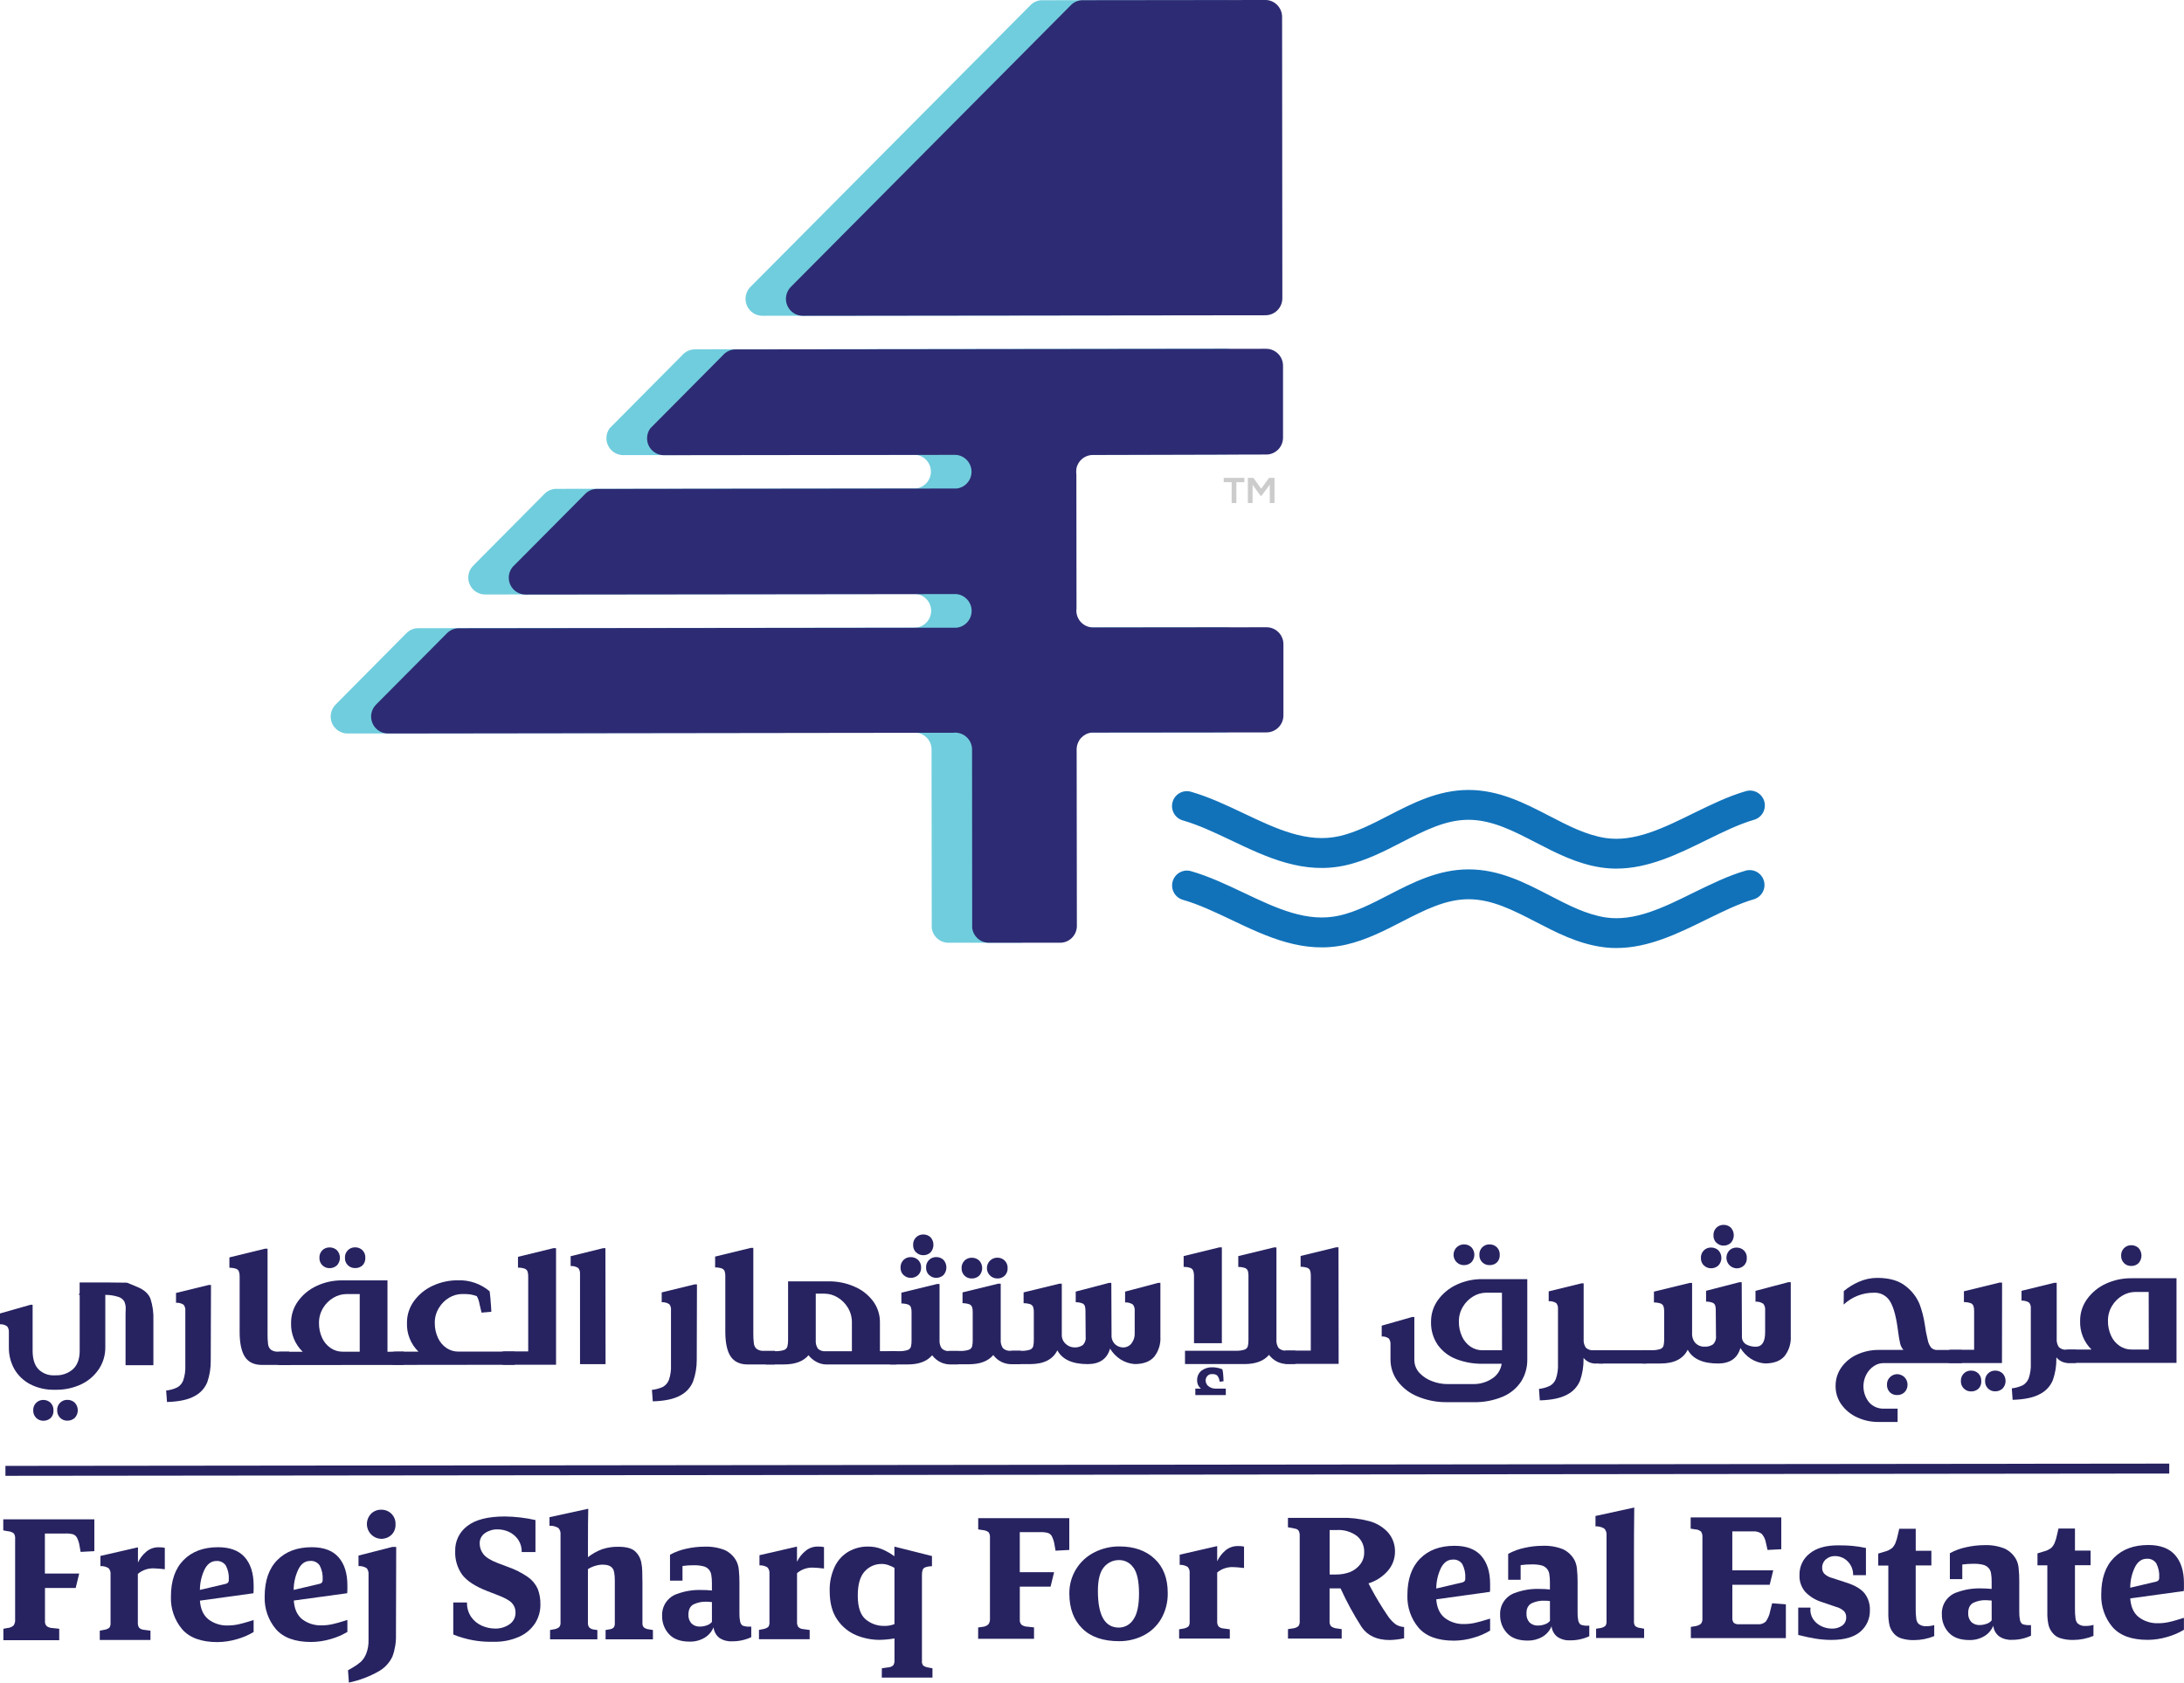 <svg width="218" height="168" viewBox="0 0 218 168" fill="none" xmlns="http://www.w3.org/2000/svg">
<g clip-path="url(#clip0_136_209)">
<path d="M123.938 1.682L123.971 29.783C123.97 30.231 123.793 30.66 123.478 30.978C123.163 31.295 122.736 31.474 122.29 31.476L76.098 31.529C75.766 31.528 75.441 31.429 75.164 31.244C74.888 31.058 74.672 30.795 74.545 30.487C74.417 30.178 74.383 29.839 74.448 29.512C74.512 29.184 74.671 28.883 74.906 28.646L102.863 0.512C103.154 0.216 103.545 0.041 103.959 0.022L122.342 0C122.757 0.017 123.149 0.192 123.439 0.49C123.597 0.646 123.722 0.831 123.808 1.036C123.893 1.24 123.938 1.46 123.938 1.682Z" fill="#70CDDD"/>
<path d="M103.387 47.02C103.384 47.048 103.384 47.076 103.387 47.103C103.384 47.133 103.384 47.164 103.387 47.194L103.403 47.356L103.417 60.717C103.417 60.767 103.417 60.822 103.403 60.877C103.4 60.905 103.4 60.934 103.403 60.962C103.401 60.992 103.401 61.021 103.403 61.05L103.42 61.213C103.48 61.612 103.681 61.977 103.986 62.24C104.292 62.503 104.681 62.648 105.083 62.647L122.384 62.628C122.605 62.627 122.824 62.671 123.028 62.756C123.232 62.841 123.418 62.966 123.573 63.123C123.732 63.278 123.857 63.464 123.942 63.669C124.028 63.873 124.071 64.094 124.07 64.315V71.43C124.069 71.877 123.892 72.307 123.577 72.624C123.262 72.941 122.835 73.12 122.389 73.123L105.259 73.142C105.208 73.139 105.156 73.139 105.105 73.142C105.048 73.142 104.993 73.142 104.933 73.142H104.913C104.518 73.189 104.153 73.376 103.881 73.668C103.61 73.96 103.45 74.34 103.431 74.739C103.428 74.767 103.428 74.796 103.431 74.824L103.452 92.524C103.431 92.956 103.245 93.364 102.933 93.662C102.621 93.96 102.206 94.127 101.775 94.126H94.673C94.263 94.127 93.868 93.977 93.56 93.704C93.253 93.432 93.055 93.056 93.004 92.648L92.985 74.827C92.985 74.605 92.942 74.385 92.856 74.181C92.771 73.976 92.646 73.79 92.489 73.635C92.22 73.36 91.864 73.189 91.483 73.15C91.426 73.139 91.368 73.133 91.31 73.134C91.252 73.134 91.195 73.139 91.138 73.15L34.689 73.233C34.356 73.233 34.032 73.133 33.755 72.948C33.479 72.763 33.263 72.499 33.136 72.191C33.008 71.883 32.974 71.543 33.039 71.216C33.103 70.888 33.262 70.587 33.497 70.35L40.565 63.22C40.72 63.06 40.905 62.934 41.109 62.849C41.314 62.763 41.533 62.72 41.755 62.721L91.091 62.664C91.149 62.664 91.203 62.664 91.264 62.664C91.324 62.664 91.376 62.664 91.436 62.664C91.85 62.62 92.232 62.424 92.51 62.114C92.788 61.804 92.943 61.401 92.944 60.984C92.944 60.762 92.9 60.542 92.815 60.337C92.73 60.132 92.605 59.946 92.448 59.789C92.176 59.513 91.816 59.341 91.431 59.305C91.373 59.305 91.319 59.305 91.258 59.305H91.086L48.434 59.354C48.115 59.357 47.802 59.269 47.532 59.099C47.261 58.93 47.044 58.686 46.906 58.397C46.768 58.108 46.715 57.786 46.753 57.468C46.792 57.15 46.919 56.849 47.122 56.601L47.382 56.326L54.363 49.297C54.654 49.001 55.045 48.826 55.459 48.807L91.031 48.766C91.1 48.77 91.17 48.77 91.239 48.766C91.308 48.77 91.376 48.77 91.445 48.766C91.852 48.715 92.226 48.516 92.498 48.208C92.769 47.899 92.919 47.501 92.919 47.089C92.919 46.867 92.875 46.647 92.79 46.442C92.705 46.237 92.58 46.051 92.423 45.894C92.132 45.599 91.74 45.425 91.327 45.407C91.297 45.404 91.266 45.404 91.236 45.407C91.209 45.404 91.181 45.404 91.154 45.407L62.216 45.44C61.77 45.439 61.342 45.262 61.026 44.945C60.711 44.629 60.532 44.2 60.53 43.752C60.528 43.391 60.645 43.039 60.862 42.75L61.215 42.395L68.067 35.493C68.084 35.473 68.103 35.453 68.122 35.435L68.235 35.32C68.253 35.301 68.274 35.283 68.295 35.267C68.595 35.016 68.973 34.878 69.364 34.879L90.658 34.855L122.329 34.816C122.775 34.817 123.202 34.995 123.517 35.311C123.833 35.627 124.011 36.056 124.012 36.504V43.684C124.013 44.116 123.848 44.532 123.552 44.846C123.256 45.16 122.852 45.348 122.422 45.371L105.029 45.391C104.808 45.391 104.59 45.434 104.386 45.52C104.182 45.605 103.997 45.729 103.842 45.886C103.586 46.145 103.42 46.478 103.368 46.839C103.398 46.91 103.392 46.965 103.387 47.02Z" fill="#70CDDD"/>
<path d="M161.348 94.652C160.846 94.653 160.344 94.616 159.846 94.541C157.432 94.186 155.335 93.099 153.304 92.047C151.054 90.883 148.919 89.781 146.589 89.781C144.273 89.781 142.162 90.883 139.931 92.022C138.191 92.92 136.393 93.845 134.386 94.308C130.154 95.285 126.462 93.534 122.894 91.83C121.227 91.04 119.654 90.293 118.064 89.837C117.877 89.782 117.703 89.692 117.551 89.57C117.399 89.448 117.273 89.297 117.179 89.126C116.989 88.781 116.944 88.374 117.053 87.995C117.162 87.616 117.416 87.296 117.76 87.105C118.104 86.915 118.509 86.869 118.887 86.979C120.706 87.502 122.463 88.336 124.163 89.143C127.422 90.69 130.497 92.149 133.731 91.403C135.376 91.023 136.935 90.219 138.585 89.368C141.03 88.108 143.56 86.803 146.592 86.8C149.65 86.8 152.199 88.118 154.663 89.396C156.563 90.379 158.355 91.309 160.28 91.599C163.152 92.025 166.035 90.618 169.05 89.121C170.75 88.295 172.507 87.425 174.277 86.918C174.65 86.822 175.046 86.875 175.38 87.067C175.714 87.258 175.961 87.573 176.068 87.945C176.175 88.316 176.134 88.715 175.953 89.056C175.772 89.398 175.466 89.655 175.1 89.773C173.573 90.216 172.008 90.984 170.35 91.797C167.491 93.206 164.542 94.652 161.348 94.652Z" fill="#1172BA"/>
<path d="M161.34 86.723C160.837 86.723 160.334 86.686 159.835 86.613C157.423 86.255 155.324 85.167 153.296 84.118C151.045 82.951 148.91 81.85 146.58 81.85C144.262 81.85 142.154 82.951 139.923 84.091C138.182 84.989 136.384 85.916 134.378 86.379C130.146 87.356 126.454 85.605 122.885 83.901C121.219 83.111 119.646 82.365 118.056 81.908C117.869 81.853 117.695 81.763 117.543 81.641C117.391 81.519 117.264 81.368 117.17 81.197C117.077 81.026 117.017 80.838 116.995 80.644C116.974 80.45 116.991 80.254 117.045 80.066C117.099 79.878 117.189 79.703 117.31 79.551C117.432 79.398 117.582 79.271 117.752 79.177C117.922 79.082 118.109 79.022 118.303 79.001C118.496 78.979 118.691 78.996 118.878 79.05C120.698 79.573 122.458 80.407 124.157 81.214C127.413 82.758 130.491 84.22 133.723 83.474C135.367 83.094 136.927 82.29 138.58 81.44C141.025 80.179 143.555 78.874 146.583 78.871C149.639 78.871 152.188 80.19 154.655 81.467C156.552 82.45 158.344 83.378 160.271 83.67C163.141 84.094 166.013 82.687 169.042 81.192C170.741 80.366 172.496 79.499 174.269 78.99C174.646 78.88 175.051 78.925 175.395 79.116C175.739 79.306 175.994 79.626 176.103 80.005C176.212 80.384 176.166 80.791 175.977 81.137C175.787 81.482 175.469 81.738 175.091 81.847C173.567 82.29 172.002 83.056 170.344 83.871C167.483 85.28 164.531 86.723 161.34 86.723Z" fill="#1172BA"/>
<path d="M12.682 128.066L13.704 128.49C14.386 128.771 14.825 129.164 15.02 129.669C15.242 130.357 15.34 131.079 15.311 131.802V136.304H12.531V131.805V131.158C12.531 131.048 12.548 130.883 12.548 130.676C12.559 130.418 12.508 130.162 12.4 129.927C12.264 129.712 12.054 129.554 11.81 129.481C11.39 129.35 10.952 129.283 10.511 129.283V134.514C10.52 135.29 10.296 136.051 9.867 136.697C9.43 137.348 8.827 137.869 8.121 138.206C7.328 138.58 6.46 138.768 5.583 138.757H5.435C4.596 138.776 3.764 138.587 3.015 138.206C2.356 137.863 1.807 137.339 1.433 136.695C1.059 136.022 0.87 135.262 0.885 134.492V132.997C0.898 132.792 0.837 132.588 0.713 132.424C0.505 132.276 0.254 132.204 0 132.218L0 131.139L3.042 130.272H3.256V134.855C3.256 135.681 3.451 136.304 3.837 136.708C4.046 136.915 4.295 137.076 4.568 137.18C4.842 137.284 5.135 137.33 5.427 137.314H5.575C6.203 137.335 6.816 137.115 7.288 136.697C7.732 136.287 7.957 135.67 7.954 134.85V129.269H7.839L7.949 129.121V128.042H10.53L12.682 128.066ZM5.038 140.045C5.141 140.147 5.221 140.271 5.273 140.407C5.324 140.544 5.346 140.69 5.337 140.835C5.345 140.971 5.325 141.107 5.278 141.235C5.23 141.362 5.157 141.478 5.062 141.576C4.856 141.762 4.586 141.861 4.309 141.851C4.176 141.851 4.044 141.824 3.921 141.772C3.799 141.72 3.688 141.644 3.595 141.548C3.503 141.452 3.43 141.338 3.382 141.213C3.334 141.088 3.312 140.955 3.316 140.821C3.309 140.685 3.33 140.548 3.377 140.42C3.425 140.291 3.498 140.174 3.593 140.076C3.687 139.977 3.801 139.899 3.927 139.847C4.053 139.795 4.189 139.77 4.325 139.772C4.588 139.769 4.843 139.867 5.038 140.045ZM7.461 140.045C7.656 140.25 7.765 140.523 7.765 140.806C7.765 141.09 7.656 141.363 7.461 141.568C7.253 141.755 6.981 141.853 6.701 141.843C6.568 141.843 6.436 141.817 6.313 141.765C6.19 141.713 6.079 141.636 5.986 141.54C5.893 141.444 5.821 141.33 5.773 141.205C5.725 141.08 5.702 140.947 5.707 140.813C5.699 140.676 5.72 140.54 5.767 140.411C5.815 140.283 5.888 140.166 5.983 140.067C6.077 139.969 6.191 139.891 6.317 139.839C6.444 139.787 6.579 139.761 6.715 139.764C6.99 139.757 7.257 139.857 7.461 140.042V140.045Z" fill="#272361"/>
<path d="M17.698 138.52C17.974 138.363 18.185 138.112 18.293 137.812C18.452 137.337 18.521 136.835 18.498 136.334V130.869C18.52 130.655 18.46 130.441 18.331 130.269C18.104 130.123 17.837 130.054 17.569 130.071V129.091L20.831 128.295H21.061L21.036 135.855C21.046 136.585 20.929 137.31 20.691 138C20.445 138.604 19.991 139.1 19.411 139.395C18.779 139.75 17.865 139.944 16.67 139.979L16.585 138.834C16.971 138.794 17.347 138.688 17.698 138.52Z" fill="#272361"/>
<path d="M28.853 136.278H26.156C25.372 136.278 24.804 136.011 24.451 135.475C24.099 134.939 23.922 134.113 23.92 132.997V127.447C23.925 127.28 23.902 127.115 23.851 126.956C23.828 126.894 23.791 126.837 23.744 126.789C23.696 126.742 23.64 126.705 23.577 126.681C23.358 126.608 23.128 126.571 22.898 126.574V125.541L26.461 124.671H26.707V133.178C26.701 133.52 26.718 133.861 26.757 134.2C26.778 134.411 26.876 134.607 27.031 134.751C27.245 134.903 27.507 134.973 27.768 134.949H28.864L28.853 136.278Z" fill="#272361"/>
<path d="M40.291 134.946V136.278L27.902 136.292L27.272 136.127V135.13L27.9 134.963H30.216C29.831 134.592 29.529 134.144 29.329 133.649C29.128 133.153 29.035 132.62 29.054 132.086C29.047 131.306 29.29 130.546 29.747 129.916C30.227 129.253 30.87 128.725 31.614 128.385C32.416 128.012 33.292 127.824 34.176 127.835H38.677V134.963L40.291 134.946ZM35.906 129.203H34.568C34.113 129.209 33.667 129.336 33.277 129.572C32.852 129.822 32.496 130.176 32.244 130.602C31.975 131.048 31.835 131.561 31.841 132.083C31.832 132.601 31.94 133.115 32.156 133.586C32.343 133.995 32.639 134.345 33.011 134.596C33.36 134.833 33.772 134.958 34.193 134.954H35.906V129.203ZM32.181 126.332C32.082 126.235 32.004 126.119 31.953 125.99C31.902 125.862 31.879 125.724 31.885 125.585C31.877 125.444 31.899 125.302 31.95 125.17C32.001 125.038 32.08 124.919 32.181 124.82C32.373 124.639 32.628 124.54 32.891 124.545C33.163 124.538 33.426 124.637 33.628 124.82C33.822 125.025 33.931 125.297 33.931 125.58C33.931 125.863 33.822 126.135 33.628 126.34C33.421 126.528 33.148 126.627 32.869 126.615C32.611 126.615 32.364 126.513 32.181 126.332ZM34.73 126.332C34.63 126.236 34.551 126.12 34.5 125.991C34.448 125.862 34.425 125.724 34.431 125.585C34.424 125.449 34.444 125.312 34.492 125.184C34.539 125.055 34.613 124.938 34.707 124.84C34.802 124.741 34.916 124.663 35.042 124.611C35.168 124.559 35.304 124.534 35.44 124.536C35.709 124.529 35.969 124.628 36.166 124.812C36.269 124.911 36.349 125.031 36.4 125.164C36.452 125.297 36.474 125.44 36.465 125.583C36.473 125.72 36.452 125.857 36.405 125.986C36.358 126.114 36.285 126.232 36.191 126.332C36.09 126.425 35.971 126.498 35.841 126.545C35.712 126.592 35.575 126.613 35.437 126.607C35.307 126.61 35.177 126.588 35.055 126.54C34.934 126.492 34.823 126.42 34.73 126.329V126.332Z" fill="#272361"/>
<path d="M51.381 136.262L39.406 136.276L39.34 136.259V136.279L38.709 136.113V135.117L39.337 134.949V134.968L39.403 134.949H41.768C41.387 134.578 41.088 134.131 40.891 133.636C40.693 133.141 40.602 132.61 40.623 132.077C40.616 131.298 40.859 130.538 41.316 129.908C41.797 129.245 42.44 128.718 43.183 128.377C43.985 128.004 44.861 127.816 45.745 127.827C46.888 127.794 48.003 128.186 48.876 128.928C48.941 129.503 48.969 129.754 48.958 129.71C49.013 130.34 49.043 130.761 49.043 130.971L48.067 131.056C48.045 130.957 47.976 130.676 47.867 130.216C47.824 129.933 47.732 129.66 47.593 129.41C47.383 129.333 47.168 129.275 46.949 129.236C46.676 129.204 46.401 129.191 46.126 129.198C45.671 129.201 45.225 129.328 44.835 129.564C44.41 129.815 44.056 130.17 43.805 130.596C43.533 131.04 43.392 131.553 43.399 132.075C43.391 132.593 43.5 133.107 43.717 133.578C43.903 133.988 44.198 134.338 44.569 134.591C44.919 134.825 45.331 134.948 45.751 134.946H51.375L51.381 136.262Z" fill="#272361"/>
<path d="M55.503 124.628V136.259H50.276L49.648 136.094V135.098L50.276 134.93H52.724V127.436C52.73 127.27 52.708 127.104 52.658 126.946C52.633 126.883 52.596 126.827 52.549 126.779C52.502 126.732 52.446 126.695 52.384 126.67C52.165 126.597 51.935 126.56 51.704 126.563V125.484L55.267 124.614L55.503 124.628Z" fill="#272361"/>
<path d="M57.721 126.602C57.494 126.456 57.227 126.387 56.959 126.403V125.423L60.198 124.622H60.431L60.445 136.202H57.896V127.199C57.913 126.985 57.851 126.772 57.721 126.602Z" fill="#272361"/>
<path d="M66.179 138.465C66.453 138.305 66.663 138.055 66.774 137.757C66.933 137.282 67.001 136.78 66.976 136.279V130.811C67 130.598 66.94 130.384 66.809 130.214C66.584 130.068 66.318 129.999 66.05 130.016V129.036L69.339 128.234H69.569L69.547 135.794C69.549 136.523 69.425 137.246 69.18 137.931C68.934 138.536 68.48 139.032 67.9 139.329C67.264 139.685 66.354 139.88 65.159 139.913L65.074 138.768C65.456 138.728 65.83 138.626 66.179 138.465Z" fill="#272361"/>
<path d="M77.332 136.232H74.635C73.854 136.232 73.284 135.957 72.93 135.428C72.576 134.899 72.401 134.071 72.398 132.964V127.414C72.405 127.248 72.382 127.082 72.332 126.924C72.308 126.861 72.272 126.804 72.224 126.757C72.177 126.71 72.121 126.673 72.058 126.648C71.841 126.574 71.612 126.537 71.381 126.541V125.459L74.945 124.592H75.194V133.099C75.189 133.44 75.206 133.781 75.246 134.12C75.266 134.332 75.364 134.528 75.52 134.671C75.734 134.823 75.994 134.893 76.255 134.869H77.351L77.332 136.232Z" fill="#272361"/>
<path d="M89.487 134.902V136.232H87.237H82.457C82.109 136.223 81.768 136.128 81.465 135.957C81.17 135.795 80.911 135.575 80.703 135.31C80.185 135.921 79.374 136.224 78.272 136.227H76.471L75.843 136.061V135.065L76.471 134.902H77.365C77.663 134.915 77.961 134.878 78.247 134.792C78.325 134.769 78.396 134.727 78.456 134.67C78.514 134.614 78.559 134.544 78.587 134.467C78.642 134.25 78.668 134.026 78.664 133.801V127.934H82.701C83.588 127.921 84.467 128.098 85.28 128.455C86.018 128.765 86.66 129.266 87.144 129.906C87.6 130.519 87.842 131.266 87.832 132.031V134.902H89.487ZM85.034 132.034C85.04 131.512 84.9 131 84.628 130.555C84.374 130.131 84.017 129.778 83.592 129.528C83.202 129.292 82.756 129.166 82.301 129.162H81.427V133.798C81.4 134.099 81.475 134.4 81.64 134.652C81.743 134.749 81.867 134.823 82.001 134.867C82.136 134.911 82.278 134.925 82.419 134.908H85.034V132.034Z" fill="#272361"/>
<path d="M88.876 134.902V136.229L88.249 136.064V135.068L88.876 134.902ZM95.624 136.224H94.898C94.539 136.232 94.183 136.154 93.861 135.995C93.539 135.836 93.259 135.602 93.045 135.313C92.526 135.922 91.716 136.228 90.614 136.229H88.876V134.902H89.698C89.998 134.917 90.297 134.881 90.584 134.795C90.662 134.771 90.733 134.729 90.792 134.673C90.851 134.616 90.896 134.547 90.924 134.47C90.976 134.247 90.998 134.019 90.989 133.79V131.015C90.996 130.849 90.974 130.683 90.924 130.525C90.9 130.462 90.864 130.405 90.816 130.357C90.769 130.31 90.712 130.273 90.65 130.25C90.431 130.176 90.203 130.14 89.973 130.142V129.063L93.536 128.196H93.782V133.776C93.757 134.078 93.834 134.379 93.999 134.633C94.103 134.729 94.226 134.802 94.36 134.846C94.495 134.89 94.637 134.905 94.777 134.889H95.638L95.624 136.224ZM90.189 127.307C90.09 127.211 90.011 127.094 89.96 126.966C89.908 126.837 89.885 126.699 89.89 126.56C89.884 126.424 89.905 126.287 89.953 126.16C90 126.032 90.074 125.915 90.168 125.816C90.263 125.718 90.377 125.64 90.502 125.588C90.628 125.535 90.763 125.509 90.899 125.512C91.171 125.506 91.434 125.605 91.636 125.787C91.74 125.886 91.821 126.007 91.874 126.14C91.927 126.274 91.951 126.417 91.943 126.56C91.949 126.699 91.926 126.838 91.874 126.967C91.823 127.096 91.744 127.213 91.644 127.309C91.436 127.496 91.164 127.595 90.885 127.585C90.756 127.585 90.628 127.56 90.508 127.51C90.389 127.46 90.28 127.388 90.189 127.296V127.307ZM91.444 125.046C91.344 124.951 91.266 124.834 91.215 124.706C91.163 124.577 91.14 124.439 91.146 124.3C91.138 124.163 91.159 124.027 91.206 123.898C91.254 123.77 91.327 123.653 91.422 123.554C91.517 123.456 91.631 123.378 91.757 123.326C91.883 123.274 92.018 123.248 92.154 123.251C92.423 123.245 92.683 123.344 92.881 123.527C93.07 123.734 93.174 124.005 93.174 124.286C93.174 124.568 93.07 124.839 92.881 125.046C92.78 125.141 92.661 125.214 92.532 125.261C92.402 125.308 92.264 125.329 92.127 125.322C91.871 125.319 91.626 125.216 91.444 125.035V125.046ZM92.738 127.304C92.638 127.208 92.56 127.092 92.508 126.963C92.457 126.835 92.433 126.696 92.439 126.558C92.432 126.421 92.452 126.285 92.5 126.157C92.547 126.028 92.62 125.911 92.715 125.813C92.809 125.715 92.923 125.637 93.048 125.584C93.174 125.532 93.309 125.506 93.445 125.509C93.715 125.503 93.976 125.601 94.174 125.784C94.363 125.992 94.467 126.264 94.467 126.545C94.467 126.827 94.363 127.098 94.174 127.307C93.969 127.494 93.698 127.593 93.421 127.582C93.164 127.58 92.919 127.476 92.738 127.293V127.304Z" fill="#272361"/>
<path d="M94.731 134.883V136.213L94.103 136.047V135.051L94.731 134.883ZM101.876 136.204H101.002C100.642 136.213 100.286 136.135 99.963 135.976C99.64 135.818 99.36 135.583 99.146 135.293C98.627 135.904 97.818 136.21 96.718 136.21H94.731V134.88H95.805C96.104 134.896 96.404 134.859 96.69 134.77C96.768 134.746 96.839 134.705 96.898 134.648C96.956 134.592 97.001 134.522 97.028 134.445C97.08 134.222 97.102 133.994 97.093 133.765V130.993C97.1 130.825 97.078 130.657 97.028 130.497C97.004 130.435 96.967 130.378 96.919 130.33C96.872 130.283 96.816 130.246 96.754 130.222C96.535 130.148 96.306 130.112 96.076 130.114V129.035L99.64 128.165H99.889V133.749C99.863 134.05 99.939 134.352 100.106 134.605C100.209 134.701 100.332 134.774 100.467 134.819C100.601 134.863 100.744 134.877 100.884 134.861H101.893L101.876 136.204ZM97.737 125.85C97.932 126.055 98.04 126.327 98.04 126.61C98.04 126.893 97.932 127.165 97.737 127.37C97.531 127.559 97.258 127.658 96.978 127.645C96.719 127.649 96.469 127.55 96.282 127.37C96.182 127.273 96.103 127.157 96.052 127.028C96 126.898 95.977 126.76 95.983 126.621C95.976 126.484 95.997 126.348 96.045 126.22C96.092 126.092 96.166 125.975 96.261 125.877C96.355 125.779 96.469 125.701 96.595 125.649C96.721 125.597 96.856 125.572 96.992 125.575C97.266 125.567 97.533 125.665 97.737 125.85ZM100.278 125.85C100.38 125.95 100.46 126.071 100.511 126.204C100.563 126.338 100.585 126.481 100.577 126.623C100.583 126.761 100.56 126.899 100.51 127.027C100.46 127.156 100.384 127.272 100.286 127.37C100.186 127.464 100.068 127.537 99.939 127.584C99.81 127.631 99.673 127.652 99.535 127.645C99.261 127.643 98.999 127.532 98.807 127.336C98.614 127.14 98.507 126.875 98.509 126.6C98.511 126.325 98.621 126.062 98.817 125.868C99.012 125.675 99.275 125.567 99.549 125.569C99.819 125.564 100.08 125.663 100.278 125.847V125.85Z" fill="#272361"/>
<path d="M115.827 128.08V133.462C115.873 134.185 115.65 134.899 115.203 135.467C114.784 135.949 114.134 136.191 113.251 136.191C112.744 136.154 112.255 135.989 111.828 135.712C111.412 135.438 111.061 135.075 110.801 134.649C110.505 135.679 109.761 136.194 108.57 136.196C107.047 136.196 106.038 135.737 105.541 134.82C105.091 135.737 104.182 136.196 102.814 136.196H101.029L100.399 136.031V135.034L101.027 134.869H101.904C102.203 134.884 102.502 134.848 102.789 134.762C102.866 134.737 102.937 134.695 102.995 134.639C103.054 134.583 103.098 134.513 103.126 134.437C103.179 134.213 103.201 133.984 103.192 133.754V130.987C103.199 130.821 103.176 130.656 103.126 130.497C103.102 130.435 103.065 130.378 103.018 130.331C102.97 130.284 102.914 130.246 102.852 130.222C102.633 130.149 102.403 130.112 102.172 130.115V129.035L105.735 128.168H105.985V133.234C105.975 133.414 106.006 133.593 106.077 133.759C106.147 133.925 106.254 134.072 106.391 134.189C106.619 134.4 106.916 134.52 107.227 134.528C107.524 134.547 107.819 134.469 108.068 134.305C108.18 134.198 108.265 134.066 108.317 133.921C108.369 133.775 108.386 133.619 108.367 133.465L108.348 130.888C108.353 130.723 108.332 130.557 108.287 130.398C108.265 130.334 108.229 130.277 108.182 130.229C108.134 130.181 108.077 130.145 108.013 130.123C107.808 130.05 107.592 130.014 107.375 130.016V128.956L110.696 128.086H110.929L110.951 133.286C110.939 133.458 110.965 133.63 111.027 133.791C111.088 133.952 111.184 134.097 111.308 134.217C111.527 134.419 111.813 134.531 112.111 134.531C112.268 134.532 112.424 134.498 112.567 134.43C112.709 134.362 112.834 134.263 112.933 134.14C113.164 133.845 113.281 133.476 113.262 133.102V130.899C113.286 130.669 113.224 130.438 113.087 130.252C112.856 130.095 112.58 130.019 112.303 130.038V128.958L115.592 128.088L115.827 128.08Z" fill="#272361"/>
<path d="M119.103 126.871C119.078 126.809 119.041 126.753 118.994 126.705C118.947 126.658 118.891 126.621 118.829 126.596C118.61 126.522 118.38 126.486 118.149 126.489V125.41L121.712 124.54H121.962V134.109H119.182V127.345C119.182 127.184 119.155 127.024 119.103 126.871ZM129.299 134.855V136.185H128.52C128.154 136.192 127.791 136.11 127.462 135.946C127.152 135.783 126.88 135.554 126.668 135.274C126.151 135.881 125.34 136.187 124.236 136.191H118.283V134.861H123.329C123.628 134.876 123.928 134.839 124.215 134.754C124.292 134.729 124.362 134.687 124.421 134.631C124.479 134.574 124.524 134.505 124.552 134.429C124.604 134.205 124.626 133.975 124.617 133.746V127.367C124.624 127.201 124.602 127.035 124.552 126.877C124.528 126.814 124.491 126.757 124.444 126.71C124.397 126.662 124.34 126.625 124.278 126.602C124.059 126.528 123.831 126.492 123.601 126.494V125.412L127.164 124.545H127.41V133.732C127.383 134.034 127.459 134.336 127.627 134.588C127.73 134.685 127.853 134.758 127.987 134.802C128.121 134.846 128.263 134.861 128.403 134.844L129.299 134.855ZM120.544 138.335C120.746 138.523 121.007 138.632 121.282 138.641H122.356V139.288H119.314V138.641H119.876C119.755 138.547 119.658 138.425 119.592 138.287C119.525 138.148 119.492 137.996 119.495 137.843C119.483 137.656 119.516 137.468 119.59 137.297C119.664 137.125 119.778 136.973 119.922 136.854C120.238 136.617 120.625 136.496 121.019 136.513C121.359 136.515 121.696 136.582 122.011 136.711C122.056 136.879 122.083 137.052 122.093 137.226C122.115 137.468 122.126 137.697 122.129 137.906L121.748 137.955L121.715 137.807C121.682 137.621 121.599 137.449 121.474 137.308C121.322 137.216 121.145 137.176 120.969 137.193C120.88 137.186 120.79 137.202 120.708 137.238C120.625 137.275 120.553 137.331 120.498 137.402C120.402 137.517 120.347 137.66 120.342 137.81C120.343 138.004 120.415 138.191 120.544 138.335Z" fill="#272361"/>
<path d="M133.605 124.537L133.619 136.169H128.392L127.764 136.003V135.012L128.392 134.844H130.839V127.35C130.846 127.185 130.823 127.019 130.774 126.86C130.75 126.798 130.713 126.741 130.666 126.693C130.619 126.646 130.562 126.609 130.5 126.585C130.281 126.512 130.053 126.475 129.823 126.478V125.398L133.386 124.531L133.605 124.537Z" fill="#272361"/>
<path d="M141.471 139.415C140.685 139.094 140.001 138.564 139.493 137.881C139.037 137.258 138.792 136.504 138.794 135.731V134.253C138.814 134.037 138.757 133.822 138.635 133.644C138.427 133.493 138.173 133.42 137.917 133.438V132.358L140.959 131.491H141.175V135.728C141.169 135.978 141.212 136.227 141.302 136.461C141.392 136.694 141.527 136.907 141.699 137.088C142.056 137.461 142.496 137.744 142.982 137.914C143.452 138.092 143.951 138.185 144.454 138.19H147.085C147.728 138.194 148.359 138.011 148.902 137.664C149.168 137.502 149.394 137.284 149.566 137.024C149.737 136.764 149.849 136.469 149.894 136.16H147.976C147.083 136.174 146.195 136.017 145.361 135.698C144.627 135.419 143.989 134.932 143.524 134.297C143.054 133.612 142.815 132.793 142.842 131.962C142.836 131.183 143.079 130.422 143.535 129.793C144.016 129.13 144.659 128.603 145.402 128.262C146.204 127.888 147.08 127.7 147.965 127.711H152.449V135.736C152.461 136.515 152.247 137.281 151.832 137.939C151.383 138.61 150.749 139.133 150.007 139.445C149.08 139.832 148.083 140.02 147.079 139.996H144.445C143.425 140.012 142.412 139.815 141.471 139.415ZM145.416 126.037C145.264 125.895 145.159 125.71 145.114 125.506C145.069 125.303 145.086 125.091 145.162 124.897C145.239 124.703 145.372 124.537 145.543 124.421C145.715 124.304 145.918 124.242 146.125 124.242C146.397 124.236 146.661 124.335 146.863 124.518C147.057 124.722 147.166 124.994 147.166 125.277C147.166 125.56 147.057 125.832 146.863 126.037C146.656 126.227 146.383 126.326 146.104 126.313C145.847 126.314 145.601 126.215 145.416 126.037ZM149.919 129.066H148.348C147.893 129.069 147.447 129.196 147.057 129.432C146.632 129.684 146.277 130.039 146.024 130.464C145.755 130.91 145.615 131.422 145.621 131.943C145.612 132.462 145.721 132.976 145.939 133.446C146.125 133.856 146.42 134.206 146.792 134.459C147.141 134.693 147.553 134.817 147.973 134.814H149.927L149.919 129.066ZM147.965 126.037C147.865 125.941 147.787 125.824 147.735 125.695C147.683 125.566 147.66 125.427 147.666 125.288C147.658 125.152 147.679 125.016 147.726 124.888C147.774 124.76 147.847 124.643 147.941 124.545C148.036 124.446 148.149 124.369 148.275 124.317C148.401 124.265 148.536 124.239 148.672 124.242C148.805 124.238 148.939 124.26 149.064 124.307C149.189 124.354 149.303 124.426 149.401 124.518C149.503 124.617 149.583 124.737 149.634 124.87C149.686 125.003 149.708 125.146 149.7 125.288C149.707 125.425 149.687 125.563 149.64 125.691C149.593 125.82 149.52 125.938 149.426 126.037C149.324 126.131 149.206 126.204 149.076 126.251C148.947 126.299 148.809 126.319 148.672 126.313C148.541 126.316 148.412 126.293 148.29 126.245C148.169 126.197 148.058 126.126 147.965 126.035V126.037Z" fill="#272361"/>
<path d="M160.016 136.138H159.372C159.125 136.157 158.877 136.115 158.65 136.017C158.422 135.919 158.221 135.767 158.065 135.574V135.692C158.074 136.421 157.958 137.146 157.719 137.834C157.474 138.44 157.019 138.936 156.439 139.233C155.807 139.587 154.893 139.782 153.698 139.817L153.616 138.671C153.996 138.63 154.367 138.525 154.713 138.36C154.988 138.204 155.199 137.954 155.307 137.655C155.466 137.18 155.536 136.678 155.513 136.177V130.709C155.536 130.496 155.477 130.283 155.348 130.112C155.122 129.967 154.855 129.897 154.586 129.914V128.933L157.859 128.132H158.076V133.696C158.048 133.998 158.124 134.301 158.292 134.553C158.396 134.649 158.519 134.722 158.653 134.766C158.788 134.811 158.93 134.825 159.071 134.809H160.013L160.016 136.138Z" fill="#272361"/>
<path d="M159.603 136.138V134.809H164.35V136.138H159.603Z" fill="#272361"/>
<path d="M178.748 128.019V133.402C178.791 134.124 178.569 134.837 178.123 135.406C177.703 135.888 177.054 136.127 176.171 136.13C175.664 136.093 175.175 135.928 174.749 135.651C174.333 135.376 173.982 135.013 173.721 134.588C173.425 135.618 172.681 136.134 171.49 136.135C169.968 136.135 168.958 135.677 168.461 134.759C168.012 135.677 167.103 136.135 165.734 136.135H163.98L163.352 135.97V134.974L163.98 134.806H164.824C165.122 134.821 165.421 134.784 165.706 134.696C165.785 134.672 165.856 134.631 165.915 134.574C165.974 134.518 166.019 134.448 166.046 134.371C166.099 134.148 166.121 133.919 166.112 133.691V130.913C166.118 130.747 166.095 130.581 166.044 130.423C166.02 130.36 165.983 130.303 165.936 130.256C165.889 130.208 165.832 130.171 165.77 130.147C165.55 130.074 165.321 130.038 165.09 130.04V128.961L168.653 128.091H168.9V133.11C168.889 133.29 168.913 133.471 168.972 133.642C169.031 133.813 169.123 133.971 169.242 134.106C169.361 134.224 169.502 134.315 169.657 134.375C169.812 134.434 169.978 134.461 170.144 134.453C170.441 134.472 170.737 134.393 170.985 134.227C171.095 134.122 171.179 133.993 171.231 133.85C171.283 133.706 171.301 133.553 171.284 133.402L171.262 130.827C171.268 130.662 171.249 130.497 171.205 130.337C171.183 130.274 171.146 130.216 171.099 130.168C171.051 130.121 170.994 130.084 170.931 130.062C170.727 129.989 170.511 129.953 170.295 129.955V128.875L173.619 128.019H173.852L173.874 133.402C173.86 133.565 173.891 133.73 173.966 133.876C174.041 134.022 174.155 134.144 174.296 134.227C174.589 134.384 174.916 134.464 175.248 134.459C175.878 134.459 176.19 133.98 176.19 133.027V130.825C176.214 130.595 176.151 130.364 176.015 130.178C175.785 130.017 175.508 129.941 175.228 129.96V128.881L178.517 128.014L178.748 128.019ZM170.078 126.351C169.979 126.254 169.901 126.138 169.849 126.009C169.798 125.879 169.774 125.741 169.779 125.602C169.772 125.466 169.793 125.329 169.841 125.201C169.889 125.073 169.962 124.956 170.057 124.858C170.151 124.76 170.265 124.682 170.391 124.63C170.517 124.578 170.652 124.553 170.788 124.556C171.059 124.551 171.321 124.649 171.523 124.831C171.717 125.036 171.825 125.308 171.825 125.591C171.825 125.874 171.717 126.146 171.523 126.351C171.316 126.54 171.043 126.639 170.763 126.626C170.507 126.624 170.261 126.521 170.078 126.34V126.351ZM171.334 124.091C171.233 123.994 171.154 123.877 171.102 123.748C171.05 123.618 171.026 123.479 171.032 123.339C171.025 123.203 171.046 123.066 171.093 122.939C171.141 122.811 171.214 122.694 171.308 122.596C171.403 122.498 171.516 122.42 171.642 122.368C171.767 122.316 171.902 122.29 172.038 122.293C172.307 122.286 172.569 122.385 172.767 122.568C172.956 122.776 173.061 123.047 173.061 123.328C173.061 123.609 172.956 123.88 172.767 124.088C172.666 124.182 172.547 124.255 172.418 124.302C172.288 124.349 172.151 124.37 172.013 124.363C171.759 124.361 171.515 124.259 171.334 124.08V124.091ZM172.625 124.837C172.719 124.746 172.83 124.675 172.952 124.628C173.074 124.581 173.204 124.558 173.334 124.561C173.604 124.555 173.865 124.654 174.063 124.837C174.166 124.937 174.245 125.057 174.297 125.191C174.348 125.324 174.371 125.467 174.362 125.61C174.368 125.748 174.346 125.886 174.296 126.014C174.246 126.143 174.169 126.259 174.072 126.356C173.971 126.451 173.853 126.523 173.724 126.571C173.595 126.618 173.458 126.639 173.321 126.632C173.119 126.62 172.925 126.551 172.762 126.432C172.598 126.313 172.472 126.149 172.399 125.96C172.325 125.771 172.308 125.565 172.348 125.367C172.388 125.168 172.484 124.985 172.625 124.839V124.837Z" fill="#272361"/>
<path d="M195.826 136.097H187.971C187.643 136.102 187.324 136.204 187.053 136.389C186.737 136.596 186.479 136.881 186.302 137.215C186.066 137.658 185.966 138.161 186.015 138.661C186.064 139.161 186.259 139.635 186.576 140.023C186.761 140.227 186.988 140.388 187.241 140.495C187.494 140.601 187.768 140.652 188.042 140.643H189.413V141.972H187.543C186.792 141.984 186.049 141.826 185.367 141.51C184.744 141.228 184.206 140.788 183.805 140.232C183.42 139.697 183.216 139.051 183.224 138.391C183.213 137.728 183.412 137.08 183.791 136.538C184.187 135.975 184.727 135.529 185.353 135.247C186.041 134.93 186.79 134.77 187.546 134.779H189.994C189.848 134.607 189.741 134.406 189.678 134.189C189.593 133.82 189.528 133.446 189.481 133.069L189.38 132.356C189.197 131.157 188.931 130.31 188.582 129.815C188.41 129.57 188.178 129.373 187.909 129.242C187.64 129.112 187.343 129.052 187.044 129.069C185.926 129.059 184.846 129.482 184.029 130.25L184.043 128.903C184.501 128.523 185.01 128.209 185.556 127.973C186.127 127.72 186.744 127.588 187.368 127.587C188.601 127.587 189.561 127.863 190.246 128.433C190.854 128.899 191.328 129.521 191.616 130.233C191.845 130.858 192.012 131.503 192.115 132.16C192.188 132.722 192.294 133.279 192.43 133.829C192.484 134.096 192.601 134.347 192.77 134.561C192.912 134.695 193.096 134.774 193.291 134.784H195.823L195.826 136.097ZM190.09 137.49C190.191 137.591 190.272 137.711 190.326 137.843C190.38 137.976 190.407 138.118 190.405 138.261C190.406 138.4 190.379 138.538 190.326 138.667C190.274 138.795 190.196 138.912 190.098 139.01C189.997 139.104 189.879 139.177 189.75 139.224C189.621 139.272 189.484 139.292 189.347 139.285C189.217 139.289 189.088 139.266 188.967 139.219C188.846 139.172 188.736 139.101 188.642 139.01C188.544 138.909 188.468 138.79 188.418 138.658C188.368 138.526 188.345 138.385 188.352 138.245C188.346 138.106 188.369 137.968 188.421 137.839C188.472 137.71 188.551 137.594 188.651 137.499C188.841 137.312 189.094 137.205 189.36 137.198C189.631 137.202 189.891 137.306 190.09 137.49Z" fill="#272361"/>
<path d="M194.667 134.767V136.097L194.02 135.932V134.935L194.667 134.767ZM199.831 136.091H194.67V134.762H197.051V130.877C197.056 130.711 197.033 130.545 196.983 130.387C196.959 130.324 196.923 130.267 196.875 130.22C196.828 130.172 196.771 130.136 196.709 130.112C196.491 130.038 196.262 130.002 196.032 130.004V128.925L199.595 128.055H199.842L199.831 136.091ZM196.029 138.638C195.929 138.542 195.851 138.425 195.799 138.296C195.748 138.167 195.724 138.028 195.73 137.889C195.723 137.753 195.744 137.617 195.792 137.489C195.839 137.361 195.912 137.244 196.007 137.146C196.101 137.048 196.215 136.971 196.34 136.918C196.466 136.866 196.6 136.841 196.736 136.843C197.006 136.837 197.267 136.935 197.465 137.118C197.569 137.221 197.649 137.344 197.701 137.481C197.752 137.617 197.774 137.763 197.764 137.909C197.772 138.044 197.752 138.18 197.705 138.307C197.658 138.434 197.585 138.55 197.49 138.646C197.285 138.835 197.014 138.934 196.736 138.922C196.606 138.924 196.476 138.9 196.354 138.852C196.233 138.803 196.122 138.73 196.029 138.638ZM198.444 138.638C198.344 138.542 198.266 138.425 198.214 138.296C198.163 138.167 198.139 138.028 198.145 137.889C198.138 137.753 198.159 137.617 198.206 137.489C198.254 137.361 198.327 137.244 198.421 137.146C198.516 137.048 198.629 136.971 198.755 136.918C198.88 136.866 199.015 136.841 199.151 136.843C199.423 136.838 199.686 136.936 199.888 137.118C200.083 137.323 200.191 137.595 200.191 137.878C200.191 138.161 200.083 138.433 199.888 138.638C199.681 138.827 199.407 138.926 199.126 138.913C198.871 138.914 198.625 138.814 198.441 138.635L198.444 138.638Z" fill="#272361"/>
<path d="M207.212 136.083H206.568C206.321 136.102 206.073 136.061 205.845 135.962C205.617 135.864 205.417 135.712 205.26 135.519V135.637C205.27 136.366 205.154 137.091 204.915 137.779C204.67 138.385 204.216 138.882 203.635 139.178C203.001 139.534 202.087 139.728 200.894 139.761L200.812 138.616C201.192 138.574 201.562 138.47 201.908 138.308C202.182 138.148 202.392 137.898 202.503 137.6C202.662 137.124 202.732 136.623 202.709 136.122V130.654C202.731 130.441 202.673 130.228 202.544 130.057C202.317 129.912 202.051 129.842 201.782 129.858V128.878L205.055 128.077H205.293V133.644C205.266 133.945 205.342 134.246 205.51 134.497C205.612 134.595 205.735 134.668 205.869 134.713C206.003 134.757 206.145 134.771 206.286 134.753H207.212V136.083Z" fill="#272361"/>
<path d="M217.252 127.615V136.072H206.401L205.773 135.907V134.911L206.403 134.743H208.769C208.39 134.371 208.093 133.924 207.897 133.43C207.701 132.935 207.61 132.405 207.631 131.874C207.625 131.095 207.868 130.334 208.325 129.705C208.805 129.041 209.448 128.513 210.191 128.174C210.994 127.8 211.87 127.612 212.754 127.623H217.252V127.615ZM214.475 128.991H213.135C212.681 128.995 212.236 129.121 211.847 129.358C211.421 129.608 211.066 129.962 210.813 130.387C210.544 130.834 210.405 131.347 210.411 131.868C210.4 132.387 210.508 132.901 210.726 133.372C210.912 133.781 211.207 134.13 211.578 134.382C211.928 134.618 212.341 134.743 212.762 134.74H214.484L214.475 128.991ZM212.025 126.12C211.925 126.024 211.847 125.908 211.795 125.779C211.744 125.651 211.72 125.512 211.726 125.374C211.719 125.237 211.739 125.1 211.787 124.972C211.834 124.844 211.908 124.727 212.002 124.628C212.097 124.53 212.211 124.452 212.337 124.4C212.463 124.348 212.599 124.322 212.735 124.325C213.003 124.319 213.264 124.418 213.461 124.6C213.65 124.808 213.755 125.079 213.755 125.36C213.755 125.641 213.65 125.912 213.461 126.12C213.36 126.214 213.242 126.287 213.112 126.335C212.983 126.382 212.845 126.403 212.707 126.395C212.454 126.397 212.209 126.301 212.025 126.125V126.12Z" fill="#272361"/>
<path d="M0.729 162.546C0.958 162.533 1.176 162.445 1.351 162.296C1.472 162.125 1.529 161.916 1.51 161.707V153.645C1.532 153.452 1.484 153.257 1.376 153.095C1.209 152.969 1.009 152.895 0.8 152.883L0.326 152.798V151.696H9.418V154.871L8.047 154.945L7.94 154.339C7.898 154.056 7.811 153.782 7.683 153.527C7.6 153.368 7.459 153.247 7.291 153.188C7.05 153.126 6.802 153.099 6.553 153.109H4.481V157.103H7.907L7.554 158.549H4.49V161.852C4.48 161.945 4.492 162.039 4.522 162.127C4.553 162.215 4.603 162.295 4.668 162.362C4.84 162.481 5.045 162.547 5.254 162.549L5.912 162.618V163.76H0.337V162.621L0.729 162.546Z" fill="#272361"/>
<path d="M10.372 162.73C10.572 162.71 10.762 162.632 10.92 162.507C11.011 162.367 11.051 162.2 11.035 162.034V157.202C11.047 157.091 11.037 156.978 11.004 156.87C10.972 156.763 10.918 156.663 10.846 156.577C10.601 156.42 10.313 156.346 10.024 156.365V155.347L13.77 154.488V156.005C13.961 155.596 14.237 155.234 14.579 154.942C14.93 154.635 15.383 154.472 15.848 154.485C16.05 154.478 16.253 154.495 16.451 154.537V156.679C16.104 156.632 15.754 156.603 15.404 156.591C14.806 156.556 14.217 156.753 13.759 157.142V162.009C13.746 162.185 13.789 162.361 13.883 162.51C14.012 162.637 14.182 162.712 14.362 162.722L15.02 162.81V163.738H9.96V162.81L10.372 162.73Z" fill="#272361"/>
<path d="M20.811 161.684C21.373 162.106 22.062 162.32 22.763 162.29C23.132 162.288 23.5 162.246 23.859 162.163C24.216 162.078 24.523 161.995 24.783 161.913C25.044 161.83 25.222 161.775 25.315 161.75V162.945C24.8 163.253 24.247 163.491 23.67 163.653C23.031 163.845 22.367 163.945 21.7 163.95C20.102 163.95 18.93 163.523 18.183 162.67C17.417 161.76 17.017 160.595 17.062 159.405C17.062 157.824 17.483 156.608 18.326 155.757C19.168 154.905 20.313 154.478 21.76 154.477C22.959 154.477 23.85 154.812 24.435 155.481C25.02 156.151 25.314 157.082 25.317 158.273V158.683C25.32 158.814 25.314 158.944 25.301 159.074L19.956 159.812C20.017 160.656 20.302 161.28 20.811 161.684ZM20.442 156.652C20.124 157.302 19.957 158.017 19.954 158.741L22.404 158.166C22.529 158.151 22.648 158.103 22.749 158.028C22.816 157.942 22.848 157.834 22.837 157.725C22.872 157.234 22.769 156.743 22.541 156.307C22.437 156.154 22.294 156.032 22.128 155.952C21.961 155.872 21.777 155.838 21.593 155.853C21.119 155.853 20.729 156.12 20.442 156.652Z" fill="#272361"/>
<path d="M30.169 161.673C30.732 162.095 31.422 162.309 32.123 162.279C32.492 162.279 32.86 162.236 33.22 162.152C33.576 162.07 33.883 161.984 34.143 161.902C34.404 161.819 34.582 161.764 34.675 161.739V162.934C34.16 163.242 33.607 163.48 33.031 163.642C32.391 163.834 31.727 163.934 31.06 163.939C29.461 163.939 28.288 163.512 27.541 162.659C26.777 161.752 26.377 160.592 26.419 159.405C26.419 157.823 26.842 156.606 27.686 155.754C28.53 154.902 29.675 154.477 31.12 154.477C32.315 154.477 33.206 154.811 33.792 155.479C34.379 156.147 34.673 157.077 34.675 158.27V158.681C34.677 158.811 34.672 158.942 34.659 159.071L29.328 159.801C29.379 160.638 29.659 161.262 30.169 161.673ZM29.799 156.652C29.481 157.302 29.315 158.017 29.314 158.741L31.762 158.166C31.891 158.151 32.014 158.102 32.118 158.023C32.185 157.937 32.216 157.828 32.206 157.72C32.239 157.229 32.138 156.738 31.912 156.302C31.808 156.149 31.665 156.026 31.498 155.946C31.331 155.867 31.145 155.832 30.961 155.848C30.476 155.842 30.087 156.101 29.799 156.652Z" fill="#272361"/>
<path d="M34.977 166.626L35.163 166.519C35.461 166.348 35.744 166.151 36.007 165.93C36.249 165.699 36.436 165.417 36.555 165.104C36.724 164.665 36.802 164.197 36.785 163.727V157.216C36.81 156.987 36.746 156.758 36.607 156.575C36.363 156.417 36.075 156.342 35.785 156.363V155.311L39.156 154.449H39.548L39.524 163.207C39.547 163.945 39.43 164.68 39.178 165.374C38.889 166.003 38.409 166.525 37.808 166.866C36.878 167.393 35.872 167.773 34.826 167.992L34.735 166.761C34.813 166.712 34.894 166.667 34.977 166.626ZM39.072 153.246C38.783 153.514 38.4 153.655 38.008 153.64C37.727 153.623 37.456 153.526 37.228 153.359C37 153.193 36.825 152.964 36.722 152.7C36.62 152.436 36.596 152.148 36.651 151.871C36.707 151.593 36.841 151.338 37.038 151.134C37.17 151.004 37.327 150.901 37.499 150.832C37.671 150.763 37.855 150.729 38.041 150.733C38.228 150.727 38.414 150.759 38.589 150.826C38.764 150.893 38.924 150.994 39.06 151.123C39.205 151.266 39.318 151.438 39.39 151.628C39.463 151.818 39.493 152.022 39.48 152.225C39.485 152.414 39.452 152.602 39.382 152.778C39.311 152.954 39.206 153.113 39.072 153.246Z" fill="#272361"/>
<path d="M47.02 161.423C47.285 161.809 47.651 162.114 48.078 162.304C48.499 162.498 48.956 162.598 49.419 162.599C49.934 162.612 50.441 162.461 50.866 162.166C51.054 162.036 51.207 161.86 51.311 161.654C51.414 161.449 51.465 161.221 51.458 160.991C51.464 160.639 51.333 160.3 51.093 160.044C50.85 159.781 50.344 159.506 49.575 159.218L48.615 158.846C47.453 158.395 46.631 157.861 46.149 157.244C45.65 156.55 45.399 155.709 45.436 154.854C45.422 154.37 45.526 153.89 45.737 153.455C45.949 153.021 46.262 152.644 46.65 152.357C47.458 151.724 48.709 151.407 50.403 151.407C51.427 151.421 52.448 151.54 53.448 151.765V154.959H52.077C52.09 154.519 51.965 154.085 51.721 153.72C51.491 153.388 51.178 153.123 50.814 152.952C50.452 152.782 50.058 152.695 49.66 152.696C49.212 152.686 48.773 152.818 48.404 153.073C48.237 153.187 48.101 153.342 48.01 153.523C47.918 153.704 47.874 153.905 47.881 154.108C47.882 154.49 48.01 154.862 48.245 155.162C48.488 155.482 48.96 155.778 49.66 156.052L50.742 156.459C51.435 156.703 52.092 157.038 52.697 157.456C53.116 157.75 53.451 158.149 53.667 158.615C53.863 159.121 53.956 159.661 53.941 160.203C53.949 160.866 53.764 161.517 53.409 162.076C53.019 162.666 52.468 163.131 51.822 163.416C51.02 163.77 50.149 163.941 49.273 163.917C47.894 163.961 46.522 163.714 45.244 163.191V159.997H46.615C46.598 160.503 46.74 161.002 47.02 161.423Z" fill="#272361"/>
<path d="M55.259 162.678C55.467 162.66 55.665 162.579 55.827 162.447C55.922 162.312 55.966 162.147 55.95 161.982V153.227C55.964 153.107 55.952 152.985 55.915 152.869C55.878 152.754 55.817 152.648 55.736 152.558C55.469 152.397 55.16 152.319 54.848 152.335V151.479L58.718 150.636C58.696 151.432 58.685 152.707 58.688 154.452V155.471C59.117 155.132 59.596 154.864 60.108 154.675C60.63 154.504 61.176 154.422 61.725 154.433C62.46 154.433 62.994 154.565 63.331 154.832C63.694 155.139 63.936 155.565 64.016 156.035C64.073 156.307 64.103 156.583 64.107 156.861C64.107 157.205 64.126 157.599 64.126 158.037V162.031C64.112 162.188 64.156 162.344 64.249 162.469C64.392 162.586 64.565 162.656 64.748 162.673L65.173 162.744V163.672H60.448V162.744L60.856 162.673C61.01 162.66 61.154 162.593 61.265 162.486C61.348 162.35 61.385 162.19 61.369 162.031V157.822C61.369 157.156 61.284 156.721 61.117 156.555C60.941 156.33 60.615 156.217 60.141 156.217C59.888 156.222 59.636 156.265 59.395 156.343C59.145 156.416 58.906 156.525 58.685 156.666V162.015C58.673 162.175 58.714 162.334 58.8 162.469C58.922 162.594 59.083 162.672 59.255 162.692L59.628 162.747V163.672H54.906V162.744L55.259 162.678Z" fill="#272361"/>
<path d="M74.988 162.406V163.46C74.382 163.742 73.721 163.882 73.053 163.871C72.614 163.894 72.179 163.777 71.812 163.535C71.647 163.407 71.509 163.247 71.409 163.064C71.308 162.882 71.245 162.68 71.225 162.472C71.045 162.915 70.724 163.286 70.312 163.526C69.868 163.784 69.362 163.914 68.849 163.904C67.924 163.904 67.234 163.655 66.779 163.157C66.327 162.668 66.08 162.022 66.091 161.354C66.064 160.863 66.2 160.376 66.48 159.972C66.76 159.568 67.166 159.269 67.635 159.124C68.391 158.849 69.193 158.721 69.997 158.747C70.352 158.745 70.707 158.762 71.061 158.799V158.067C71.065 157.79 71.044 157.514 70.998 157.241C70.969 157.031 70.876 156.836 70.732 156.681C70.589 156.526 70.401 156.42 70.195 156.377C69.889 156.304 69.576 156.27 69.263 156.277C68.882 156.274 68.502 156.299 68.125 156.352V157.814H66.878V155.229C67.387 154.949 67.935 154.747 68.503 154.628C69.089 154.495 69.687 154.426 70.288 154.422C70.987 154.391 71.685 154.506 72.338 154.758C72.835 154.988 73.244 155.375 73.503 155.859C73.636 156.124 73.718 156.411 73.744 156.707C73.79 157.137 73.811 157.569 73.807 158.001V161.068C73.798 161.352 73.823 161.637 73.881 161.916C73.914 162.065 73.995 162.2 74.111 162.298C74.361 162.392 74.628 162.428 74.892 162.403L74.988 162.406ZM71.061 159.956C70.847 159.934 70.674 159.92 70.545 159.92C70.099 159.898 69.655 159.985 69.249 160.173C68.895 160.352 68.717 160.696 68.717 161.208C68.707 161.368 68.729 161.528 68.781 161.68C68.833 161.831 68.915 161.97 69.022 162.089C69.137 162.199 69.274 162.283 69.423 162.336C69.573 162.39 69.732 162.412 69.89 162.4C70.118 162.398 70.344 162.355 70.556 162.274C70.755 162.213 70.931 162.095 71.063 161.935L71.061 159.956Z" fill="#272361"/>
<path d="M76.142 162.656C76.342 162.635 76.532 162.556 76.69 162.431C76.781 162.291 76.822 162.125 76.805 161.96V157.125C76.816 157.014 76.805 156.901 76.773 156.794C76.74 156.687 76.687 156.587 76.616 156.5C76.375 156.347 76.093 156.273 75.808 156.288V155.275L79.554 154.413V155.93C79.749 155.521 80.03 155.159 80.377 154.868C80.729 154.564 81.181 154.401 81.646 154.411C81.848 154.405 82.05 154.423 82.249 154.463V156.605C81.739 156.547 81.391 156.517 81.202 156.517C80.603 156.481 80.015 156.679 79.557 157.067V161.938C79.544 162.113 79.588 162.287 79.68 162.436C79.809 162.565 79.979 162.641 80.16 162.651L80.818 162.739V163.664H75.758V162.736L76.142 162.656Z" fill="#272361"/>
<path d="M88.024 166.563L88.665 166.472C88.849 166.464 89.025 166.392 89.162 166.268C89.257 166.116 89.3 165.938 89.285 165.759V163.584C88.793 163.671 88.294 163.719 87.794 163.727C87.006 163.727 86.225 163.573 85.494 163.276C84.724 162.959 84.063 162.423 83.592 161.734C83.077 161.011 82.818 160.054 82.816 158.862C82.79 158.007 82.969 157.157 83.337 156.385C83.642 155.759 84.127 155.24 84.73 154.895C85.311 154.573 85.965 154.406 86.629 154.411C87.122 154.403 87.612 154.496 88.068 154.686C88.496 154.87 88.901 155.103 89.277 155.38V154.416L93.026 155.358V156.376C92.8 156.373 92.574 156.409 92.36 156.484C92.297 156.506 92.24 156.543 92.192 156.59C92.145 156.638 92.109 156.696 92.086 156.759C92.038 156.938 92.018 157.124 92.026 157.31V165.817C92.014 165.904 92.021 165.993 92.045 166.077C92.07 166.161 92.112 166.24 92.168 166.307C92.33 166.409 92.513 166.473 92.703 166.494L93.076 166.566V167.493H88.016L88.024 166.563ZM88.698 156.272C88.479 156.19 88.247 156.148 88.013 156.148C87.692 156.143 87.374 156.207 87.08 156.336C86.786 156.465 86.523 156.657 86.308 156.897C85.848 157.398 85.618 158.207 85.62 159.325C85.62 160.465 85.894 161.252 86.412 161.687C86.934 162.118 87.593 162.348 88.268 162.334C88.615 162.343 88.96 162.282 89.282 162.155V156.539C89.098 156.43 88.902 156.341 88.698 156.274V156.272Z" fill="#272361"/>
<path d="M98.034 162.433C98.263 162.422 98.482 162.334 98.656 162.183C98.778 162.012 98.835 161.803 98.815 161.594V153.533C98.835 153.339 98.787 153.144 98.68 152.982C98.513 152.856 98.311 152.782 98.102 152.77L97.642 152.698V151.575H106.733V154.75L105.363 154.824L105.256 154.218C105.214 153.931 105.126 153.652 104.996 153.392C104.913 153.234 104.774 153.113 104.606 153.054C104.366 152.991 104.117 152.964 103.869 152.974H101.791V156.969H105.218L104.864 158.414H101.794V161.718C101.785 161.81 101.795 161.904 101.826 161.991C101.857 162.079 101.907 162.158 101.972 162.224C102.144 162.344 102.347 162.409 102.556 162.411L103.214 162.483V163.623H97.636V162.489L98.034 162.433Z" fill="#272361"/>
<path d="M115.915 161.607C115.504 162.32 114.897 162.899 114.167 163.276C113.404 163.668 112.557 163.868 111.7 163.859C110.113 163.859 108.891 163.441 108.033 162.596C107.175 161.75 106.742 160.594 106.739 159.121C106.725 158.267 106.951 157.426 107.392 156.696C107.833 155.965 108.47 155.374 109.23 154.992C110.008 154.594 110.869 154.391 111.741 154.4C113.203 154.4 114.372 154.811 115.249 155.633C116.126 156.455 116.563 157.594 116.56 159.05C116.578 159.945 116.355 160.828 115.915 161.607ZM113.131 156.517C112.976 156.283 112.765 156.092 112.518 155.961C112.271 155.829 111.996 155.761 111.716 155.762C111.426 155.756 111.138 155.817 110.874 155.939C110.61 156.061 110.377 156.242 110.192 156.467C109.79 156.939 109.589 157.733 109.589 158.849C109.589 161.288 110.289 162.506 111.689 162.502C111.974 162.499 112.254 162.425 112.504 162.287C112.754 162.149 112.965 161.95 113.12 161.709C113.503 161.178 113.693 160.308 113.693 159.094C113.693 157.88 113.503 157.01 113.131 156.503V156.517Z" fill="#272361"/>
<path d="M118.083 162.607C118.283 162.584 118.472 162.507 118.631 162.384C118.723 162.244 118.764 162.076 118.747 161.91V157.076C118.759 156.965 118.749 156.852 118.717 156.745C118.685 156.638 118.631 156.539 118.56 156.453C118.319 156.299 118.037 156.224 117.752 156.239V155.223L121.496 154.364V155.878C121.687 155.471 121.962 155.109 122.301 154.815C122.654 154.512 123.106 154.35 123.571 154.361C123.774 154.354 123.977 154.371 124.176 154.413V156.552C123.666 156.495 123.316 156.464 123.126 156.464C122.535 156.431 121.953 156.622 121.496 157.001V161.871C121.482 162.047 121.525 162.221 121.619 162.37C121.747 162.499 121.918 162.575 122.099 162.584L122.756 162.673V163.6H117.697V162.673L118.083 162.607Z" fill="#272361"/>
<path d="M138.717 163.744C137.438 163.744 136.502 163.31 135.91 162.444C135.12 161.211 134.419 159.923 133.811 158.59H132.714V161.855C132.696 162.036 132.747 162.217 132.857 162.362C133.025 162.494 133.23 162.572 133.443 162.585L133.923 162.656V163.6H128.562V162.656L129.025 162.585C129.231 162.569 129.428 162.494 129.592 162.37C129.703 162.222 129.753 162.036 129.732 161.852V153.362C129.745 153.188 129.714 153.014 129.642 152.855C129.608 152.801 129.564 152.754 129.512 152.717C129.461 152.68 129.402 152.654 129.34 152.64C129.083 152.576 128.822 152.526 128.559 152.489V151.545H133.849C134.783 151.518 135.716 151.624 136.62 151.861C137.356 152.042 138.023 152.435 138.539 152.993C139.007 153.523 139.258 154.211 139.243 154.92C139.245 155.63 138.987 156.316 138.517 156.847C138.003 157.43 137.339 157.859 136.598 158.089L136.872 158.606C137.36 159.519 137.895 160.405 138.476 161.26C138.695 161.609 138.973 161.916 139.298 162.169C139.554 162.335 139.849 162.43 140.153 162.444V163.57C139.681 163.673 139.2 163.731 138.717 163.744ZM134.767 156.952C135.161 156.79 135.507 156.528 135.77 156.192C136.035 155.852 136.175 155.431 136.168 155C136.183 154.686 136.125 154.373 135.998 154.086C135.87 153.799 135.678 153.546 135.436 153.348C134.855 152.924 134.146 152.717 133.43 152.761H132.72V157.202H133.323C133.816 157.212 134.306 157.127 134.767 156.952Z" fill="#272361"/>
<path d="M144.218 161.541C144.781 161.963 145.471 162.177 146.172 162.147C146.541 162.147 146.909 162.104 147.269 162.02C147.622 161.938 147.929 161.852 148.19 161.77C148.45 161.687 148.628 161.632 148.738 161.607V162.802C148.224 163.111 147.67 163.349 147.093 163.51C146.454 163.703 145.79 163.803 145.122 163.807C143.525 163.807 142.353 163.38 141.606 162.527C140.84 161.618 140.439 160.455 140.482 159.264C140.482 157.681 140.904 156.467 141.748 155.614C142.593 154.76 143.738 154.336 145.183 154.336C146.378 154.336 147.269 154.671 147.855 155.341C148.442 156.011 148.736 156.941 148.738 158.13V158.54C148.741 158.672 148.736 158.803 148.721 158.934L143.363 159.68C143.423 160.517 143.708 161.138 144.218 161.541ZM143.848 156.514C143.532 157.164 143.366 157.878 143.363 158.601L145.816 158.028C145.945 158.015 146.067 157.965 146.17 157.885C146.204 157.843 146.229 157.795 146.245 157.743C146.26 157.691 146.266 157.636 146.26 157.582C146.292 157.091 146.189 156.601 145.964 156.164C145.86 156.011 145.717 155.888 145.55 155.809C145.382 155.729 145.197 155.696 145.013 155.713C144.527 155.711 144.139 155.978 143.848 156.514Z" fill="#272361"/>
<path d="M158.638 162.309V163.364C158.031 163.645 157.37 163.785 156.703 163.774C156.262 163.796 155.826 163.675 155.458 163.43C155.293 163.303 155.155 163.143 155.054 162.96C154.953 162.777 154.891 162.575 154.872 162.367C154.691 162.81 154.371 163.181 153.959 163.422C153.513 163.678 153.006 163.808 152.493 163.799C151.569 163.799 150.881 163.551 150.423 163.05C149.971 162.562 149.725 161.916 149.738 161.249C149.71 160.758 149.847 160.271 150.127 159.867C150.406 159.463 150.813 159.164 151.281 159.019C152.037 158.744 152.838 158.616 153.641 158.642C153.997 158.64 154.353 158.657 154.707 158.694V157.962C154.71 157.686 154.689 157.409 154.644 157.136C154.612 156.945 154.528 156.766 154.403 156.619C154.257 156.456 154.066 156.341 153.855 156.288C153.548 156.218 153.234 156.185 152.92 156.192C152.541 156.189 152.161 156.214 151.785 156.266V157.728H150.541V155.143C151.049 154.863 151.596 154.661 152.164 154.543C152.749 154.409 153.347 154.34 153.948 154.336C154.648 154.304 155.347 154.419 156.001 154.672C156.497 154.903 156.906 155.29 157.166 155.773C157.298 156.038 157.379 156.326 157.404 156.621C157.451 157.051 157.473 157.483 157.47 157.915V160.974C157.46 161.259 157.484 161.543 157.541 161.822C157.576 161.971 157.658 162.105 157.774 162.205C158.023 162.298 158.29 162.334 158.555 162.309H158.638ZM154.71 159.854C154.539 159.832 154.367 159.82 154.195 159.818C153.75 159.796 153.306 159.881 152.901 160.068C152.545 160.247 152.353 160.594 152.369 161.103C152.359 161.263 152.38 161.424 152.432 161.576C152.484 161.727 152.565 161.867 152.671 161.987C152.787 162.096 152.925 162.179 153.075 162.233C153.224 162.286 153.384 162.309 153.542 162.298C153.77 162.296 153.996 162.253 154.208 162.172C154.406 162.111 154.581 161.993 154.713 161.833L154.71 159.854Z" fill="#272361"/>
<path d="M159.668 162.56C159.877 162.542 160.077 162.463 160.244 162.334C160.334 162.195 160.375 162.029 160.359 161.863V153.265C160.371 153.147 160.357 153.028 160.318 152.915C160.28 152.803 160.217 152.701 160.134 152.616C159.869 152.457 159.565 152.38 159.257 152.393V151.358L163.127 150.515C163.105 152.371 163.095 153.946 163.097 155.242V161.85C163.08 162.021 163.12 162.194 163.212 162.34C163.363 162.46 163.546 162.531 163.738 162.543L164.111 162.615V163.543H159.317V162.615L159.668 162.56Z" fill="#272361"/>
<path d="M169.149 162.37C169.377 162.348 169.595 162.264 169.779 162.127C169.896 161.969 169.95 161.773 169.93 161.577V153.516C169.949 153.311 169.905 153.105 169.804 152.927C169.641 152.784 169.434 152.702 169.217 152.695L168.757 152.624V151.5H177.802V154.678L176.431 154.749L176.272 154.053C176.22 153.712 176.072 153.394 175.845 153.136C175.587 152.952 175.272 152.867 174.957 152.896H172.915V156.784H176.999L176.645 158.229H172.918V161.511C172.898 161.695 172.949 161.88 173.06 162.028C173.219 162.143 173.414 162.193 173.608 162.169H175.456C175.602 162.183 175.749 162.166 175.888 162.118C176.027 162.071 176.154 161.994 176.261 161.893C176.481 161.579 176.629 161.22 176.697 160.842L176.889 160.074L178.26 160.178V163.551H168.776V162.433L169.149 162.37Z" fill="#272361"/>
<path d="M180.965 161.635C181.169 161.945 181.453 162.195 181.787 162.356C182.123 162.518 182.49 162.603 182.862 162.604C183.221 162.616 183.576 162.513 183.873 162.309C184.007 162.214 184.114 162.086 184.186 161.938C184.257 161.79 184.29 161.626 184.282 161.461C184.289 161.242 184.212 161.028 184.068 160.864C183.834 160.651 183.552 160.501 183.245 160.426L181.861 159.955C181.231 159.765 180.659 159.416 180.2 158.942C179.801 158.478 179.593 157.878 179.619 157.266C179.607 156.853 179.691 156.444 179.865 156.07C180.039 155.697 180.299 155.37 180.622 155.115C181.288 154.565 182.237 154.29 183.47 154.29C184.018 154.29 184.484 154.306 184.882 154.342C185.342 154.386 185.8 154.456 186.252 154.554V157.266H184.972C184.981 157.006 184.935 156.747 184.837 156.506C184.739 156.265 184.592 156.047 184.405 155.867C184.076 155.545 183.636 155.364 183.177 155.361C182.841 155.351 182.513 155.465 182.256 155.683C182.13 155.793 182.031 155.931 181.967 156.085C181.902 156.24 181.874 156.407 181.883 156.575C181.884 156.778 181.961 156.974 182.097 157.125C182.313 157.327 182.576 157.471 182.862 157.544L184.336 158.023C185.189 158.298 185.786 158.667 186.129 159.099C186.49 159.584 186.673 160.179 186.647 160.784C186.655 161.182 186.577 161.577 186.416 161.941C186.255 162.305 186.017 162.629 185.718 162.89C185.096 163.441 184.134 163.73 182.832 163.733C182.299 163.734 181.768 163.692 181.242 163.609C180.727 163.526 180.145 163.402 179.493 163.237V160.509H180.718C180.667 160.902 180.754 161.3 180.965 161.635Z" fill="#272361"/>
<path d="M191.082 163.752C190.661 163.764 190.242 163.711 189.837 163.595C189.561 163.52 189.31 163.373 189.108 163.168C188.882 162.937 188.714 162.653 188.62 162.343C188.516 161.899 188.471 161.444 188.486 160.988V156.308H187.478V155.113L188.064 154.934C188.365 154.869 188.646 154.734 188.886 154.54C189.007 154.411 189.106 154.263 189.18 154.102C189.303 153.801 189.394 153.487 189.454 153.166L189.577 152.632H191.222V154.835H192.784V156.297H191.219V160.649C191.214 160.965 191.233 161.281 191.274 161.594C191.289 161.785 191.364 161.966 191.487 162.111C191.595 162.203 191.719 162.272 191.853 162.315C191.987 162.358 192.128 162.374 192.269 162.362C192.54 162.368 192.81 162.331 193.069 162.252V163.353C192.438 163.611 191.763 163.746 191.082 163.752Z" fill="#272361"/>
<path d="M202.728 162.26V163.311C202.123 163.595 201.461 163.736 200.793 163.724C200.353 163.744 199.918 163.623 199.551 163.377C199.386 163.251 199.248 163.092 199.147 162.909C199.046 162.727 198.984 162.525 198.965 162.317C198.783 162.76 198.461 163.13 198.049 163.369C197.605 163.627 197.099 163.757 196.586 163.746C195.662 163.746 194.971 163.499 194.516 163C194.063 162.513 193.817 161.867 193.831 161.2C193.802 160.708 193.938 160.221 194.218 159.816C194.497 159.412 194.903 159.113 195.371 158.967C196.129 158.695 196.93 158.567 197.734 158.59C198.09 158.589 198.446 158.606 198.8 158.642V157.913C198.806 157.631 198.785 157.35 198.737 157.073C198.707 156.882 198.624 156.704 198.499 156.558C198.349 156.393 198.153 156.278 197.937 156.228C197.632 156.155 197.318 156.123 197.005 156.131C196.625 156.129 196.246 156.153 195.87 156.203V157.665H194.629V155.077C195.137 154.798 195.684 154.597 196.251 154.479C196.837 154.347 197.435 154.276 198.035 154.27C198.736 154.239 199.435 154.354 200.088 154.609C200.585 154.839 200.994 155.226 201.253 155.71C201.386 155.974 201.467 156.261 201.492 156.555C201.538 156.985 201.56 157.417 201.557 157.849V160.916C201.548 161.201 201.572 161.485 201.629 161.764C201.662 161.913 201.743 162.048 201.859 162.147C202.109 162.24 202.377 162.277 202.643 162.254L202.728 162.26ZM198.8 159.801C198.586 159.779 198.416 159.768 198.285 159.768C197.839 159.745 197.394 159.831 196.988 160.019C196.635 160.198 196.457 160.542 196.459 161.054C196.449 161.214 196.47 161.374 196.522 161.526C196.574 161.678 196.655 161.818 196.761 161.938C196.877 162.046 197.015 162.13 197.165 162.183C197.315 162.237 197.474 162.259 197.633 162.249C197.86 162.243 198.085 162.201 198.299 162.122C198.496 162.06 198.671 161.943 198.803 161.783L198.8 159.801Z" fill="#272361"/>
<path d="M206.954 163.736C206.535 163.746 206.116 163.693 205.713 163.576C205.435 163.503 205.183 163.355 204.983 163.149C204.757 162.917 204.59 162.634 204.496 162.323C204.391 161.879 204.345 161.423 204.359 160.966V156.286H203.375V155.091L203.961 154.912C204.262 154.847 204.543 154.712 204.783 154.518C204.904 154.391 205.002 154.244 205.074 154.083C205.198 153.781 205.29 153.466 205.348 153.144L205.471 152.61H207.116V154.813H208.678V156.275H207.116V160.625C207.112 160.941 207.13 161.258 207.171 161.572C207.186 161.762 207.261 161.944 207.384 162.089C207.492 162.18 207.616 162.249 207.75 162.291C207.885 162.334 208.026 162.349 208.166 162.337C208.435 162.344 208.705 162.308 208.963 162.23V163.331C208.326 163.594 207.643 163.732 206.954 163.736Z" fill="#272361"/>
<path d="M213.486 161.461C214.049 161.883 214.739 162.096 215.44 162.067C215.809 162.067 216.177 162.024 216.537 161.94C216.893 161.858 217.2 161.772 217.46 161.69C217.721 161.607 217.896 161.552 217.992 161.527V162.722C217.477 163.03 216.924 163.268 216.347 163.43C215.708 163.623 215.044 163.723 214.377 163.727C212.778 163.727 211.606 163.3 210.86 162.447C210.095 161.538 209.695 160.374 209.739 159.184C209.739 157.602 210.16 156.385 211.003 155.534C211.845 154.682 212.99 154.256 214.437 154.256C215.634 154.256 216.526 154.591 217.112 155.261C217.699 155.931 217.993 156.861 217.995 158.05V158.46C217.998 158.592 217.991 158.723 217.976 158.854L212.634 159.589C212.694 160.435 212.978 161.059 213.486 161.461ZM213.119 156.434C212.8 157.083 212.634 157.797 212.631 158.521L215.081 157.946C215.211 157.931 215.334 157.882 215.437 157.802C215.504 157.716 215.536 157.608 215.525 157.5C215.56 157.008 215.457 156.517 215.229 156.082C215.125 155.929 214.983 155.806 214.816 155.727C214.649 155.647 214.465 155.614 214.281 155.63C213.793 155.63 213.406 155.898 213.119 156.434Z" fill="#272361"/>
<path d="M216.527 146.13L0.542 146.357L0.543 147.349L216.528 147.121L216.527 146.13Z" fill="#272361"/>
<path d="M122.94 48.141H122.146V47.711H124.207V48.144H123.412V50.228H122.94V48.141Z" fill="#CCCCCC"/>
<path d="M126.742 48.4L125.919 49.501H125.826L125.029 48.4V50.23H124.557V47.711H125.105L125.889 48.791L126.67 47.709H127.219V50.225H126.747L126.742 48.4Z" fill="#CCCCCC"/>
<path d="M127.975 1.682L128 29.783C127.999 30.231 127.822 30.66 127.507 30.978C127.193 31.295 126.766 31.474 126.32 31.476L80.127 31.529C79.795 31.528 79.471 31.428 79.195 31.243C78.919 31.057 78.704 30.794 78.576 30.485C78.449 30.177 78.416 29.838 78.48 29.511C78.544 29.183 78.704 28.883 78.938 28.646L106.895 0.512C107.186 0.216 107.578 0.041 107.991 0.022L126.38 0C126.794 0.019 127.186 0.194 127.477 0.49C127.634 0.646 127.759 0.831 127.845 1.036C127.93 1.241 127.975 1.46 127.975 1.682Z" fill="#2D2B73"/>
<path d="M107.424 47.02C107.421 47.048 107.421 47.076 107.424 47.103C107.424 47.133 107.424 47.164 107.424 47.194L107.44 47.356L107.454 60.717C107.454 60.767 107.454 60.822 107.44 60.877C107.438 60.905 107.438 60.934 107.44 60.962C107.438 60.992 107.438 61.021 107.44 61.05L107.457 61.213C107.517 61.612 107.718 61.977 108.024 62.24C108.329 62.503 108.718 62.648 109.12 62.647L126.421 62.628C126.642 62.627 126.861 62.67 127.065 62.755C127.27 62.84 127.455 62.965 127.611 63.123C127.769 63.278 127.894 63.464 127.979 63.669C128.065 63.873 128.108 64.094 128.107 64.316V71.43C128.106 71.877 127.929 72.307 127.614 72.624C127.299 72.941 126.872 73.121 126.426 73.123L109.296 73.142C109.245 73.139 109.193 73.139 109.142 73.142C109.085 73.142 109.03 73.142 108.97 73.142H108.951C108.555 73.189 108.19 73.376 107.919 73.668C107.647 73.96 107.487 74.34 107.468 74.739C107.465 74.767 107.465 74.796 107.468 74.824L107.49 92.524C107.468 92.956 107.282 93.364 106.97 93.662C106.658 93.96 106.243 94.127 105.812 94.126H98.71C98.301 94.127 97.905 93.977 97.597 93.704C97.29 93.432 97.092 93.056 97.041 92.648L97.028 74.835C97.028 74.613 96.984 74.394 96.899 74.189C96.814 73.984 96.689 73.799 96.531 73.643C96.263 73.369 95.907 73.197 95.526 73.159C95.412 73.136 95.296 73.136 95.183 73.159L38.726 73.233C38.394 73.233 38.069 73.134 37.792 72.948C37.516 72.763 37.3 72.499 37.173 72.191C37.045 71.883 37.011 71.543 37.076 71.216C37.14 70.888 37.299 70.587 37.534 70.35L44.611 63.228C44.765 63.069 44.95 62.943 45.154 62.858C45.358 62.772 45.577 62.728 45.797 62.73L95.134 62.672C95.191 62.672 95.246 62.672 95.306 62.672C95.367 62.672 95.419 62.672 95.479 62.672C95.892 62.628 96.275 62.432 96.553 62.122C96.831 61.812 96.985 61.41 96.987 60.992C96.986 60.77 96.942 60.55 96.857 60.345C96.772 60.14 96.647 59.954 96.49 59.798C96.219 59.521 95.859 59.349 95.474 59.313C95.416 59.313 95.361 59.313 95.301 59.313H95.128L52.48 59.363C52.161 59.366 51.847 59.278 51.576 59.109C51.305 58.94 51.087 58.696 50.949 58.407C50.811 58.118 50.758 57.795 50.796 57.477C50.834 57.158 50.962 56.858 51.164 56.609L51.438 56.334L58.419 49.306C58.71 49.009 59.102 48.834 59.516 48.816L95.087 48.774C95.156 48.778 95.226 48.778 95.295 48.774C95.364 48.778 95.432 48.778 95.501 48.774C95.908 48.723 96.282 48.525 96.554 48.216C96.825 47.907 96.975 47.51 96.975 47.098C96.975 46.875 96.931 46.655 96.846 46.45C96.761 46.245 96.636 46.059 96.479 45.903C96.188 45.608 95.796 45.434 95.383 45.415C95.353 45.413 95.323 45.413 95.293 45.415C95.265 45.413 95.238 45.413 95.21 45.415L66.272 45.449C66.051 45.449 65.832 45.405 65.628 45.32C65.424 45.235 65.238 45.11 65.082 44.953C64.925 44.798 64.8 44.612 64.715 44.407C64.63 44.203 64.587 43.983 64.589 43.761C64.587 43.4 64.702 43.048 64.918 42.759L65.272 42.404L72.124 35.502L72.179 35.444L72.291 35.328C72.31 35.309 72.33 35.292 72.351 35.276C72.651 35.024 73.029 34.886 73.42 34.888L94.714 34.863L126.385 34.824C126.831 34.825 127.258 35.003 127.574 35.319C127.889 35.635 128.067 36.064 128.068 36.512V43.692C128.069 44.124 127.904 44.54 127.609 44.854C127.313 45.168 126.908 45.356 126.479 45.38L109.088 45.426C108.684 45.426 108.294 45.573 107.989 45.839C107.684 46.105 107.485 46.473 107.429 46.875C107.443 46.91 107.443 46.965 107.424 47.02Z" fill="#2D2B73"/>
</g>
<defs>
<clipPath id="clip0_136_209">
<rect width="218" height="168" fill="white"/>
</clipPath>
</defs>
</svg>
